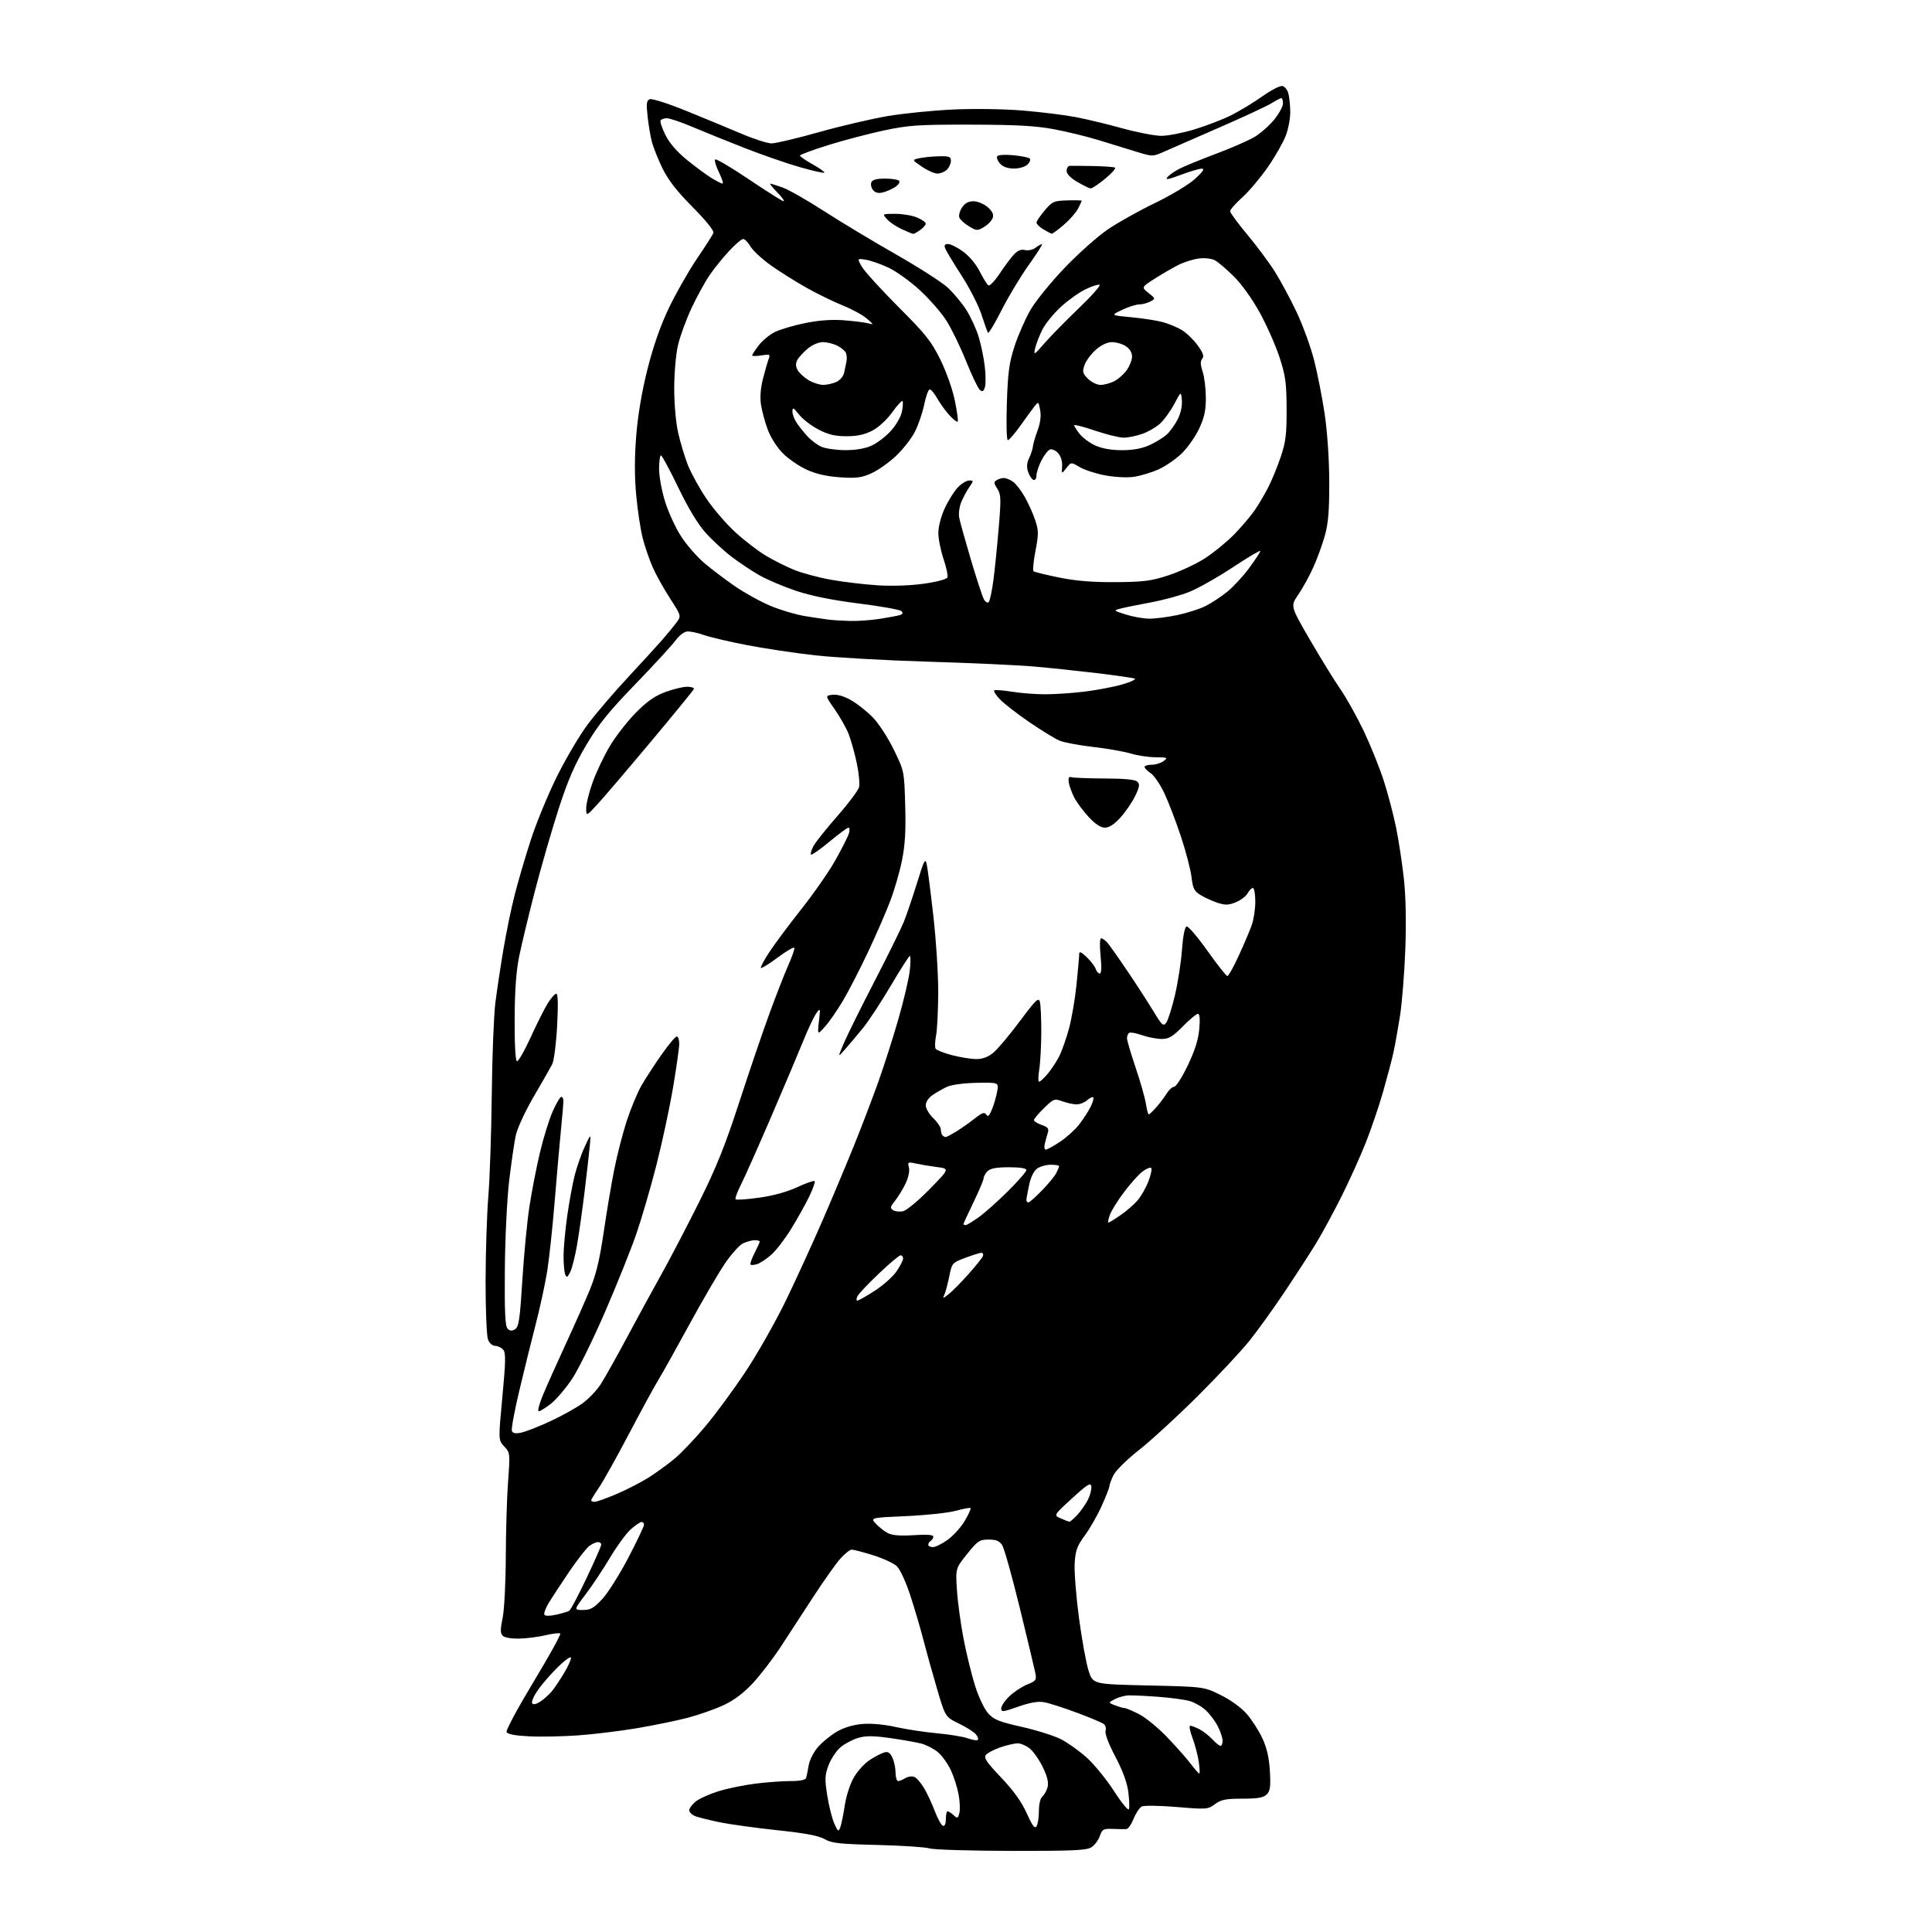 <?xml version="1.0" encoding="UTF-8" standalone="no"?>
<svg 
  version="1.1" 
  xmlns="http://www.w3.org/2000/svg" 
  xmlns:xlink="http://www.w3.org/1999/xlink" 
  xmlns:svg="http://www.w3.org/2000/svg"
  xmlns:rdf="http://www.w3.org/1999/02/22-rdf-syntax-ns#"
  xmlns:cc="http://creativecommons.org/ns#"
  xmlns:dc="http://purl.org/dc/elements/1.1/"
  viewBox="0 0 768 768"
  width="768"
  height="768"
>
<style>svg {background-color: white; }</style>"
<path stroke="none" fill="black" fill-rule="evenodd" d="M402.00,735.76C385.77,735.73 371.15,735.28 369.50,734.77C367.85,734.25 358.53,733.64 348.79,733.40C333.72,733.04 330.59,732.70 327.79,731.08C325.44,729.72 320.07,728.71 309.00,727.54C300.48,726.64 290.20,725.22 286.16,724.39C282.12,723.56 277.73,722.47 276.41,721.97C275.08,721.46 274.00,720.40 274.00,719.60C274.00,718.80 275.19,717.21 276.64,716.07C278.09,714.93 282.14,713.11 285.65,712.03C289.15,710.95 295.71,709.60 300.23,709.03C304.75,708.46 311.06,708.00 314.26,708.00C318.03,708.00 320.20,707.56 320.45,706.75C320.67,706.06 321.13,703.80 321.47,701.73C321.82,699.63 323.47,696.40 325.19,694.44C326.88,692.51 330.24,689.77 332.64,688.37C335.40,686.75 339.11,685.63 342.75,685.31C346.29,685.01 351.38,685.47 356.00,686.50C360.12,687.43 367.55,688.55 372.50,689.01C377.45,689.46 382.99,690.37 384.80,691.03C386.62,691.69 388.37,691.97 388.69,691.64C389.02,691.31 388.67,690.31 387.92,689.40C387.16,688.49 384.12,686.57 381.15,685.12C375.76,682.50 375.76,682.50 372.39,671.00C370.53,664.67 368.09,655.90 366.96,651.50C365.84,647.10 363.52,639.26 361.81,634.07C360.04,628.66 357.75,623.75 356.46,622.55C355.22,621.40 350.99,619.45 347.07,618.23C343.14,617.00 339.32,616.00 338.57,616.00C337.82,616.00 335.73,617.68 333.92,619.74C332.12,621.79 327.27,628.66 323.16,634.99C319.04,641.32 313.23,650.23 310.25,654.79C307.26,659.35 302.35,665.75 299.34,669.00C295.63,673.00 291.85,675.86 287.68,677.81C284.28,679.40 277.90,681.65 273.50,682.81C269.10,683.97 259.96,685.85 253.19,686.99C246.42,688.13 235.84,689.42 229.69,689.85C223.54,690.28 214.75,690.45 210.18,690.21C204.61,689.92 201.69,689.35 201.36,688.49C201.08,687.77 205.91,678.82 212.08,668.58C218.26,658.35 223.04,649.71 222.71,649.38C222.38,649.04 219.79,649.33 216.96,650.01C214.12,650.69 209.40,651.30 206.46,651.37C203.35,651.45 200.58,650.98 199.85,650.25C198.86,649.26 198.85,647.80 199.80,643.19C200.46,639.98 201.03,629.14 201.06,618.94C201.09,608.80 201.50,595.33 201.96,589.00C202.80,577.72 202.77,577.45 200.44,574.98C198.08,572.47 198.08,572.47 199.70,555.29C201.03,541.24 201.10,537.82 200.04,536.55C199.33,535.70 197.90,535.00 196.85,535.00C195.73,535.00 194.55,533.95 193.98,532.43C193.44,531.02 193.01,520.56 193.03,509.18C193.05,497.81 193.54,482.65 194.12,475.50C194.71,468.35 195.32,450.12 195.49,435.00C195.65,419.88 196.30,403.45 196.93,398.50C197.56,393.55 198.99,384.10 200.10,377.50C201.20,370.90 203.20,361.23 204.52,356.00C205.84,350.77 208.74,340.88 210.96,334.00C213.18,327.12 217.91,315.65 221.47,308.50C225.03,301.35 230.55,292.04 233.74,287.81C236.92,283.58 244.05,275.25 249.58,269.31C255.11,263.36 261.20,256.70 263.12,254.50C265.04,252.30 267.57,249.24 268.75,247.69C270.88,244.88 270.88,244.88 266.37,237.91C263.89,234.07 260.79,228.51 259.48,225.55C258.17,222.59 256.39,217.42 255.52,214.06C254.65,210.71 253.47,203.02 252.91,196.98C252.21,189.47 252.21,181.94 252.91,173.22C253.57,164.96 255.15,155.61 257.39,146.72C259.70,137.57 262.53,129.46 265.91,122.39C268.70,116.56 273.70,107.78 277.02,102.88C280.35,97.99 283.31,93.36 283.60,92.60C283.92,91.76 280.64,87.68 275.32,82.31C269.08,76.02 265.58,71.51 263.35,66.93C261.62,63.36 259.73,58.66 259.15,56.47C258.58,54.29 257.80,49.70 257.43,46.27C256.86,41.10 257.02,39.93 258.32,39.43C259.18,39.10 265.65,41.17 272.69,44.03C279.74,46.89 289.60,50.98 294.62,53.11C299.64,55.25 305.08,57.00 306.71,57.00C308.35,57.00 316.84,54.99 325.59,52.52C334.34,50.06 346.68,47.18 353.00,46.12C359.32,45.06 371.02,43.89 379.00,43.53C387.21,43.15 399.16,43.33 406.54,43.94C413.71,44.53 423.16,45.70 427.54,46.53C431.92,47.37 440.33,49.39 446.23,51.03C452.14,52.66 459.09,54.00 461.68,54.00C464.28,54.00 470.24,52.83 474.93,51.40C479.63,49.97 486.17,47.44 489.48,45.78C492.79,44.12 498.32,40.76 501.78,38.31C505.23,35.87 508.81,34.01 509.73,34.19C510.66,34.36 511.72,35.63 512.11,37.01C512.49,38.38 512.85,41.63 512.90,44.24C512.96,46.85 512.16,51.18 511.14,53.87C510.12,56.56 506.90,62.22 503.98,66.44C501.06,70.65 496.50,76.06 493.84,78.45C491.18,80.85 489.00,83.33 489.00,83.96C489.00,84.60 492.09,88.80 495.86,93.31C499.63,97.81 504.57,104.46 506.84,108.08C509.11,111.71 512.98,118.91 515.43,124.08C517.88,129.26 520.98,137.78 522.33,143.00C523.68,148.22 525.58,157.90 526.57,164.50C527.64,171.73 528.37,182.47 528.40,191.50C528.43,202.99 528.02,208.01 526.64,212.94C525.66,216.49 523.57,222.19 522.01,225.63C520.46,229.06 517.78,233.91 516.06,236.41C512.95,240.94 512.95,240.94 520.66,254.22C524.90,261.52 530.38,270.43 532.85,274.00C535.31,277.57 539.50,285.09 542.16,290.70C544.82,296.31 548.36,305.08 550.02,310.20C551.68,315.31 553.91,323.77 554.97,329.00C556.03,334.23 557.43,343.45 558.08,349.50C558.83,356.43 559.03,366.79 558.63,377.50C558.28,386.85 557.32,398.77 556.50,404.00C555.67,409.23 554.50,415.75 553.89,418.50C553.29,421.25 551.45,428.20 549.81,433.95C548.17,439.70 545.03,448.92 542.83,454.45C540.63,459.98 536.24,469.68 533.07,476.00C529.89,482.32 525.39,490.61 523.06,494.40C520.74,498.20 515.20,506.75 510.75,513.40C506.31,520.06 499.96,528.88 496.66,533.00C493.35,537.12 484.09,547.03 476.07,555.01C468.06,562.99 457.59,572.60 452.81,576.37C447.83,580.30 443.45,584.63 442.56,586.52C441.70,588.32 441.00,590.25 441.00,590.81C441.00,591.36 439.64,594.85 437.97,598.56C436.31,602.27 433.29,607.56 431.26,610.33C428.16,614.55 427.51,616.32 427.20,621.43C426.99,624.77 427.77,634.60 428.93,643.28C430.09,651.96 431.82,661.41 432.77,664.28C434.50,669.50 434.50,669.50 456.52,670.00C478.55,670.50 478.55,670.50 485.23,673.79C489.19,675.74 493.41,678.80 495.58,681.29C497.60,683.61 500.40,687.97 501.80,690.98C503.60,694.83 504.49,698.72 504.80,704.04C505.15,710.22 504.92,711.93 503.55,713.31C502.24,714.61 500.03,715.00 493.89,715.00C487.28,715.00 485.42,715.37 482.98,717.17C480.14,719.27 479.63,719.31 467.77,718.31C461.02,717.74 454.77,717.65 453.87,718.11C452.97,718.57 451.52,720.75 450.63,722.97C449.74,725.19 448.45,727.04 447.76,727.09C447.07,727.14 444.64,727.11 442.37,727.02C438.63,726.88 438.15,727.14 437.20,729.86C436.63,731.50 435.11,733.52 433.83,734.33C431.91,735.55 426.36,735.80 402.00,735.76zM333.99,726.50C334.42,725.40 335.24,721.46 335.80,717.74C336.40,713.81 337.93,709.09 339.47,706.46C340.92,703.98 343.77,700.88 345.81,699.57C347.84,698.27 350.40,696.93 351.50,696.62C352.99,696.18 353.82,696.72 354.75,698.72C355.44,700.19 356.00,702.88 356.00,704.70C356.00,706.51 356.46,708.00 357.01,708.00C357.57,708.00 358.86,707.48 359.88,706.84C360.90,706.21 362.48,705.97 363.39,706.32C364.30,706.67 366.04,708.63 367.27,710.69C368.50,712.75 370.44,716.89 371.58,719.91C372.72,722.92 374.18,725.56 374.83,725.78C375.56,726.02 376.00,725.00 376.00,723.08C376.00,721.39 376.30,720.00 376.67,720.00C377.04,720.00 378.11,720.70 379.05,721.55C380.61,722.96 380.81,722.88 381.37,720.65C381.71,719.30 381.56,715.94 381.03,713.18C380.51,710.41 379.11,706.09 377.93,703.57C376.74,701.05 374.45,697.88 372.84,696.52C371.23,695.16 368.24,693.62 366.20,693.09C364.17,692.56 358.57,691.58 353.76,690.90C346.98,689.95 344.12,689.95 341.05,690.87C338.87,691.52 335.75,693.18 334.12,694.56C332.48,695.93 330.36,699.11 329.41,701.61C327.89,705.58 327.81,707.11 328.82,713.58C329.45,717.66 330.70,722.69 331.59,724.75C333.02,728.07 333.29,728.27 333.99,726.50zM412.04,725.97C412.55,725.16 412.98,722.42 412.98,719.87C412.99,717.14 413.57,714.77 414.40,714.08C415.17,713.44 416.10,711.75 416.45,710.33C416.90,708.54 416.29,706.08 414.49,702.39C413.05,699.45 410.72,696.14 409.30,695.02C407.89,693.91 405.75,693.00 404.54,693.00C403.34,693.00 400.28,693.71 397.74,694.57C395.20,695.44 392.59,696.79 391.94,697.58C390.97,698.74 392.09,700.42 397.96,706.59C402.92,711.81 406.09,716.25 408.14,720.81C410.40,725.84 411.34,727.08 412.04,725.97zM448.77,719.18C449.02,718.45 448.90,715.36 448.52,712.31C448.06,708.66 446.30,703.86 443.37,698.30C440.72,693.28 439.14,689.13 439.48,688.07C439.79,687.09 439.47,685.85 438.77,685.31C438.07,684.78 433.23,682.75 428.00,680.80C422.77,678.85 416.93,676.98 415.00,676.65C412.59,676.23 409.39,676.79 404.75,678.43C398.65,680.58 398.00,680.64 398.00,679.10C398.00,678.16 399.46,675.99 401.25,674.29C403.04,672.58 406.22,670.47 408.33,669.61C411.94,668.13 412.13,667.84 411.50,664.77C411.13,662.97 408.36,651.38 405.34,639.00C402.31,626.62 399.19,615.49 398.40,614.25C397.30,612.54 396.01,612.00 392.99,612.00C389.37,612.00 388.64,612.49 384.43,617.75C379.84,623.50 379.84,623.50 380.40,632.08C380.70,636.80 381.89,645.53 383.04,651.49C384.19,657.45 386.26,665.87 387.63,670.21C389.02,674.61 391.31,679.42 392.81,681.08C395.07,683.59 397.20,684.45 406.12,686.45C411.97,687.76 418.96,689.96 421.67,691.33C424.38,692.70 429.01,696.00 431.98,698.66C434.94,701.32 439.83,707.32 442.85,712.00C445.86,716.67 448.53,719.91 448.77,719.18zM476.73,705.00C477.00,705.00 476.91,702.86 476.51,700.25C476.12,697.64 474.99,693.36 474.00,690.75C473.00,688.14 472.62,686.00 473.15,686.00C473.67,686.00 475.31,686.63 476.80,687.40C478.28,688.18 480.59,689.98 481.92,691.40C483.26,692.83 484.72,694.00 485.17,694.00C485.63,694.00 486.00,693.08 486.00,691.96C486.00,690.84 485.14,688.25 484.09,686.21C483.04,684.17 480.90,681.32 479.34,679.87C477.78,678.42 474.93,676.78 473.00,676.21C471.07,675.64 465.45,674.88 460.50,674.51C455.55,674.14 450.21,673.88 448.64,673.94C447.07,674.00 444.60,674.68 443.14,675.44C440.50,676.84 440.50,676.84 443.32,677.92C444.86,678.51 446.57,679.00 447.10,679.00C447.63,679.00 450.19,680.08 452.78,681.40C455.38,682.72 460.45,686.88 464.05,690.65C467.65,694.42 471.87,699.19 473.42,701.25C474.97,703.31 476.46,705.00 476.73,705.00zM214.84,676.37C216.30,675.41 218.40,673.51 219.50,672.14C220.60,670.76 222.73,667.58 224.23,665.07C225.74,662.56 226.97,659.84 226.98,659.04C226.99,658.22 224.74,659.78 221.91,662.54C219.11,665.27 215.49,669.42 213.86,671.76C212.23,674.10 211.18,676.49 211.54,677.06C211.96,677.74 213.11,677.50 214.84,676.37zM221.16,641.85C223.45,641.34 225.77,640.64 226.30,640.31C226.84,639.98 229.92,634.15 233.14,627.37C236.36,620.58 239.00,614.57 239.00,614.01C239.00,613.46 238.43,613.00 237.72,613.00C237.02,613.00 235.51,613.66 234.36,614.46C233.21,615.27 229.59,619.88 226.31,624.71C223.04,629.55 219.34,635.18 218.11,637.23C216.87,639.28 216.11,641.37 216.42,641.88C216.76,642.43 218.65,642.42 221.16,641.85zM231.72,640.00C234.73,640.00 236.06,639.25 239.43,635.62C241.67,633.21 246.31,625.85 249.75,619.26C253.19,612.67 256.00,606.76 256.00,606.14C256.00,605.51 255.57,605.00 255.03,605.00C254.50,605.00 252.59,606.30 250.78,607.89C248.98,609.48 245.29,614.51 242.58,619.06C239.87,623.62 235.50,630.19 232.87,633.67C228.08,640.00 228.08,640.00 231.72,640.00zM370.85,615.00C371.87,615.00 374.54,613.67 376.78,612.04C379.03,610.42 382.08,607.02 383.55,604.50C385.03,601.97 386.05,599.72 385.82,599.49C385.60,599.26 382.95,599.74 379.95,600.56C376.95,601.38 368.07,602.34 360.22,602.68C345.94,603.31 345.94,603.31 348.22,605.75C349.47,607.09 351.62,608.77 353.00,609.47C354.70,610.35 357.99,610.59 363.25,610.25C368.42,609.91 371.00,610.09 371.00,610.81C371.00,611.40 370.55,612.16 370.00,612.50C369.45,612.84 369.00,613.54 369.00,614.06C369.00,614.58 369.83,615.00 370.85,615.00zM425.06,604.92C425.37,604.96 426.78,603.76 428.20,602.25C429.61,600.74 431.53,598.01 432.45,596.18C433.37,594.36 433.98,591.97 433.81,590.88C433.55,589.23 432.30,590.00 426.16,595.62C418.82,602.33 418.82,602.33 421.66,603.58C423.22,604.27 424.75,604.87 425.06,604.92zM236.40,597.00C237.16,597.00 241.10,595.59 245.15,593.87C249.19,592.15 254.97,589.16 258.00,587.24C261.02,585.31 265.64,581.95 268.24,579.78C270.85,577.60 276.35,571.81 280.46,566.91C284.57,562.01 291.80,552.16 296.53,545.02C301.25,537.88 308.44,525.16 312.50,516.77C316.56,508.37 323.10,494.07 327.04,485.00C330.97,475.93 336.63,462.43 339.63,455.00C342.62,447.57 346.91,436.32 349.17,430.00C351.42,423.68 355.02,412.43 357.15,405.00C359.29,397.57 361.32,388.91 361.66,385.75C362.01,382.59 362.01,380.00 361.68,380.00C361.35,380.00 357.94,385.33 354.10,391.84C350.26,398.35 345.31,405.88 343.11,408.59C340.91,411.29 337.72,415.07 336.03,417.00C332.95,420.50 332.95,420.50 335.52,414.50C336.94,411.20 342.39,400.21 347.63,390.08C352.88,379.94 358.09,369.37 359.23,366.58C360.36,363.78 362.74,356.79 364.52,351.03C367.32,341.95 367.83,340.96 368.38,343.53C368.74,345.16 369.92,354.37 371.01,364.00C372.11,373.62 372.98,387.35 372.96,394.50C372.93,401.65 372.55,409.38 372.10,411.68C371.66,413.98 371.58,416.32 371.93,416.89C372.28,417.45 375.23,418.61 378.49,419.46C381.75,420.31 386.09,421.00 388.13,421.00C390.68,421.00 392.82,420.18 394.96,418.38C396.68,416.94 401.39,411.32 405.43,405.90C411.80,397.36 412.86,396.34 413.38,398.27C413.70,399.50 413.95,405.00 413.93,410.50C413.90,416.00 413.53,422.64 413.10,425.25C412.67,427.86 412.66,430.00 413.07,430.00C413.48,430.00 415.01,428.59 416.46,426.87C417.91,425.14 419.97,422.03 421.03,419.94C422.10,417.85 423.86,412.85 424.95,408.82C426.04,404.80 427.39,396.84 427.96,391.14C428.53,385.45 429.00,380.08 429.00,379.21C429.00,378.05 429.80,378.40 431.99,380.49C433.63,382.06 435.24,384.17 435.56,385.18C435.87,386.18 436.60,387.00 437.17,387.00C437.85,387.00 437.96,384.61 437.50,380.00C437.08,375.77 437.17,373.00 437.74,373.00C438.26,373.00 439.38,373.79 440.22,374.75C441.05,375.71 444.63,380.77 448.16,386.00C451.69,391.23 456.32,398.38 458.45,401.89C461.93,407.64 462.45,408.11 463.60,406.53C464.31,405.56 465.86,400.66 467.05,395.64C468.23,390.61 469.50,382.49 469.85,377.58C470.24,372.20 470.96,368.51 471.67,368.28C472.31,368.06 476.04,372.41 479.96,377.94C483.88,383.48 487.46,388.00 487.91,388.00C488.35,388.00 490.42,384.29 492.49,379.75C494.57,375.21 496.88,369.76 497.63,367.62C498.38,365.49 499.00,361.33 499.00,358.37C499.00,355.42 498.57,353.00 498.04,353.00C497.50,353.00 496.57,353.94 495.95,355.08C495.34,356.23 493.26,357.83 491.33,358.63C488.50,359.82 487.12,359.87 484.16,358.93C482.15,358.28 479.10,356.91 477.39,355.88C474.71,354.27 474.19,353.26 473.65,348.68C473.31,345.75 471.41,338.48 469.44,332.52C467.47,326.57 464.50,318.82 462.84,315.31C461.18,311.80 458.74,308.22 457.41,307.35C456.08,306.48 455.00,305.37 455.00,304.88C455.00,304.40 456.26,304.00 457.81,304.00C459.35,304.00 461.49,303.34 462.56,302.53C464.35,301.18 464.10,301.06 459.41,301.03C456.61,301.01 452.12,300.34 449.44,299.53C446.75,298.72 440.04,297.55 434.53,296.92C429.01,296.29 423.03,295.17 421.24,294.43C419.44,293.69 414.04,290.39 409.23,287.10C404.41,283.81 399.17,279.74 397.56,278.07C395.96,276.39 394.89,274.77 395.20,274.47C395.50,274.16 398.62,274.38 402.13,274.95C405.63,275.52 411.65,275.99 415.50,275.99C419.35,275.99 426.43,275.51 431.23,274.92C436.04,274.33 442.79,273.04 446.23,272.04C449.68,271.04 451.82,270.00 451.00,269.72C450.18,269.44 443.43,268.47 436.00,267.58C428.57,266.69 417.32,265.50 411.00,264.95C404.68,264.40 385.77,263.53 369.00,263.03C352.23,262.53 331.98,261.39 324.00,260.50C316.02,259.61 303.79,257.77 296.80,256.42C289.82,255.06 282.22,253.28 279.93,252.47C277.63,251.66 274.73,251.00 273.49,251.00C272.06,251.00 270.21,252.36 268.41,254.75C266.86,256.81 259.65,264.64 252.39,272.14C241.96,282.92 237.90,287.96 233.06,296.14C228.45,303.92 225.72,310.23 222.07,321.50C219.40,329.75 215.18,344.38 212.68,354.00C210.19,363.62 207.37,375.32 206.41,380.00C205.19,385.92 204.64,393.50 204.58,405.00C204.53,414.89 204.89,421.64 205.48,421.85C206.01,422.04 208.49,417.74 210.98,412.29C213.46,406.84 216.55,400.72 217.83,398.69C219.11,396.66 220.61,395.00 221.16,395.00C221.80,395.00 221.91,399.50 221.47,407.75C221.10,414.76 220.22,421.62 219.53,423.00C218.83,424.38 215.53,430.18 212.18,435.89C208.77,441.73 205.63,448.52 205.02,451.37C204.42,454.16 203.24,462.31 202.39,469.47C201.54,476.73 200.78,492.33 200.68,504.69C200.54,521.56 200.81,527.20 201.78,528.17C202.72,529.12 203.50,529.17 204.78,528.37C206.23,527.45 206.68,524.42 207.64,508.89C208.27,498.78 209.54,485.55 210.47,479.50C211.40,473.45 213.29,463.77 214.67,458.00C216.04,452.23 218.32,444.91 219.72,441.75C221.13,438.59 222.66,436.00 223.14,436.00C223.61,436.00 223.99,436.79 223.97,437.75C223.96,438.71 223.52,443.77 223.00,449.00C222.48,454.23 221.35,467.05 220.50,477.50C219.65,487.95 218.29,500.55 217.49,505.50C216.69,510.45 214.64,519.90 212.93,526.50C211.22,533.10 208.28,545.01 206.39,552.98C204.50,560.94 203.19,568.06 203.48,568.81C203.85,569.77 204.94,569.96 207.25,569.48C209.04,569.10 214.21,567.07 218.74,564.97C223.27,562.86 229.01,559.68 231.50,557.89C233.98,556.11 237.32,552.59 238.91,550.07C240.51,547.56 245.19,539.20 249.31,531.50C253.43,523.80 259.57,512.55 262.95,506.50C266.32,500.45 273.02,487.62 277.83,477.99C284.71,464.21 288.15,455.67 293.91,437.99C297.94,425.62 303.38,409.65 306.01,402.50C308.63,395.35 311.96,386.83 313.41,383.57C314.86,380.31 315.92,377.26 315.76,376.78C315.60,376.31 312.65,378.02 309.20,380.59C305.75,383.16 302.71,385.05 302.46,384.79C302.20,384.53 303.73,381.66 305.87,378.41C308.00,375.16 313.74,367.46 318.62,361.30C323.50,355.14 329.60,346.37 332.16,341.80C334.72,337.24 337.11,332.49 337.47,331.25C337.84,330.01 337.75,329.00 337.28,329.00C336.82,329.00 333.39,331.53 329.67,334.62C325.95,337.71 322.66,340.00 322.38,339.71C322.09,339.42 322.53,337.91 323.36,336.34C324.19,334.78 328.47,329.40 332.88,324.39C337.28,319.38 341.16,314.21 341.49,312.89C341.82,311.58 341.41,307.29 340.58,303.37C339.75,299.44 338.31,294.27 337.38,291.87C336.44,289.46 333.95,285.02 331.83,282.00C327.98,276.50 327.98,276.50 331.04,276.18C332.99,275.98 335.71,276.81 338.56,278.48C341.01,279.92 344.85,282.98 347.08,285.30C349.32,287.61 353.02,293.32 355.30,298.00C359.44,306.50 359.45,306.50 359.83,320.15C360.12,330.29 359.79,335.94 358.53,342.13C357.60,346.72 355.46,354.08 353.76,358.48C352.07,362.89 348.13,371.93 345.00,378.56C341.87,385.19 337.47,393.74 335.23,397.56C332.98,401.38 329.74,406.07 328.03,408.00C324.92,411.50 324.92,411.50 325.54,406.00C326.15,400.65 326.12,400.56 324.48,402.82C323.55,404.10 321.21,409.05 319.29,413.82C317.36,418.60 311.58,432.26 306.44,444.19C301.30,456.12 295.92,468.20 294.48,471.04C293.04,473.88 292.11,476.45 292.42,476.75C292.72,477.06 296.92,476.77 301.74,476.10C307.25,475.35 312.87,473.80 316.90,471.93C320.42,470.30 323.54,469.21 323.84,469.51C324.14,469.81 323.14,472.63 321.61,475.78C320.08,478.93 316.84,484.72 314.40,488.66C311.97,492.60 308.43,497.17 306.55,498.82C304.67,500.47 302.17,502.13 300.99,502.50C299.81,502.88 298.63,502.96 298.35,502.69C298.08,502.42 298.79,500.37 299.93,498.14C301.07,495.91 302.00,493.84 302.00,493.54C302.00,493.24 301.12,493.00 300.05,493.00C298.97,493.00 296.90,493.55 295.43,494.21C293.97,494.88 290.64,498.59 288.04,502.46C285.43,506.33 279.13,517.15 274.03,526.50C268.94,535.85 263.40,545.75 261.73,548.50C260.05,551.25 254.71,561.07 249.85,570.31C244.99,579.56 239.66,589.09 238.00,591.49C236.35,593.90 235.00,596.12 235.00,596.43C235.00,596.74 235.63,597.00 236.40,597.00zM214.16,561.00C213.59,561.00 214.39,557.96 215.95,554.25C217.51,550.54 221.59,541.42 225.02,534.00C228.45,526.58 232.74,516.90 234.55,512.50C236.94,506.68 238.41,500.56 239.95,490.00C241.12,482.02 243.00,470.77 244.15,465.00C245.29,459.23 247.54,450.48 249.14,445.57C250.75,440.66 253.36,434.36 254.96,431.57C256.56,428.78 260.16,423.24 262.96,419.25C265.76,415.26 268.49,412.00 269.03,412.00C269.56,412.00 270.00,413.31 270.00,414.92C270.00,416.53 268.89,424.42 267.52,432.45C266.16,440.49 263.18,454.37 260.90,463.28C258.62,472.20 255.04,484.45 252.95,490.50C250.87,496.55 245.29,510.46 240.56,521.40C235.82,532.35 229.92,544.37 227.43,548.10C224.94,551.84 221.18,556.27 219.06,557.95C216.94,559.63 214.74,561.00 214.16,561.00zM340.81,517.00C341.29,517.00 344.42,515.24 347.75,513.08C351.09,510.92 354.98,507.45 356.41,505.35C357.83,503.25 359.00,500.97 359.00,500.27C359.00,499.57 358.55,499.00 358.00,499.00C357.45,499.00 353.60,502.24 349.44,506.19C345.27,510.15 341.43,514.20 340.90,515.19C340.37,516.19 340.33,517.00 340.81,517.00zM377.07,514.49C378.41,513.46 381.94,509.89 384.92,506.56C387.90,503.22 390.52,499.93 390.75,499.25C390.98,498.56 390.70,498.00 390.12,498.00C389.55,498.00 386.68,498.90 383.75,499.99C378.53,501.95 378.42,502.07 377.38,507.24C376.80,510.13 375.95,513.37 375.49,514.43C374.66,516.32 374.70,516.32 377.07,514.49zM226.63,505.73C225.50,507.90 225.22,508.01 224.66,506.54C224.30,505.61 224.01,502.29 224.02,499.17C224.03,496.05 224.69,488.88 225.50,483.23C226.30,477.58 227.66,470.24 228.52,466.93C229.38,463.62 231.16,458.57 232.49,455.71C234.91,450.50 234.91,450.50 234.45,455.50C234.19,458.25 233.27,466.35 232.41,473.50C231.54,480.65 230.19,490.26 229.39,494.86C228.60,499.45 227.36,504.35 226.63,505.73zM383.85,487.00C384.32,487.00 386.68,485.58 389.10,483.83C391.52,482.09 396.76,477.42 400.75,473.45C404.74,469.48 408.00,465.73 408.00,465.11C408.00,464.40 405.49,464.00 401.07,464.00C396.11,464.00 393.70,464.45 392.57,465.57C391.71,466.44 391.00,467.70 391.00,468.37C391.00,469.05 389.20,473.33 387.00,477.88C384.80,482.43 383.00,486.34 383.00,486.57C383.00,486.81 383.38,487.00 383.85,487.00zM440.62,486.00C440.91,486.00 443.08,484.66 445.45,483.03C447.83,481.40 450.90,478.72 452.29,477.07C453.67,475.43 455.59,472.03 456.55,469.52C457.50,467.01 457.99,464.66 457.63,464.29C457.26,463.93 455.74,464.54 454.23,465.65C452.73,466.75 449.40,470.45 446.84,473.86C444.27,477.27 441.71,481.40 441.14,483.03C440.57,484.66 440.34,486.00 440.62,486.00zM359.00,481.47C360.38,481.17 365.10,477.24 369.50,472.75C377.50,464.58 377.50,464.58 372.50,463.93C369.75,463.57 365.97,462.94 364.10,462.53C360.91,461.82 360.74,461.91 361.31,464.09C361.67,465.45 361.13,468.06 359.99,470.45C358.93,472.68 357.05,475.76 355.80,477.30C353.87,479.69 353.75,480.24 355.02,481.06C355.83,481.59 357.62,481.77 359.00,481.47zM408.79,478.00C409.22,478.00 411.64,475.86 414.17,473.25C416.70,470.64 419.27,467.52 419.88,466.32C420.50,465.11 421.00,463.88 421.00,463.57C421.00,463.25 419.53,463.00 417.72,463.00C415.92,463.00 413.48,463.67 412.31,464.50C410.97,465.43 409.76,467.90 409.08,471.05C408.49,473.83 408.00,476.53 408.00,477.05C408.00,477.57 408.35,478.00 408.79,478.00zM415.71,457.00C416.23,457.00 418.75,455.61 421.31,453.92C423.87,452.22 427.26,449.19 428.84,447.17C430.43,445.15 432.50,442.00 433.44,440.16C434.38,438.32 434.89,436.56 434.58,436.25C434.27,435.93 433.19,436.43 432.18,437.34C431.17,438.25 429.28,439.00 427.99,439.00C426.70,439.00 424.15,438.46 422.32,437.80C419.14,436.65 418.83,436.76 415.00,440.50C412.80,442.65 411.00,444.79 411.00,445.25C411.00,445.72 412.39,446.59 414.08,447.18C416.60,448.06 417.05,448.64 416.50,450.38C416.14,451.54 415.60,453.51 415.30,454.75C415.01,455.99 415.19,457.00 415.71,457.00zM375.92,452.00C376.24,451.99 378.07,451.04 380.00,449.87C381.93,448.70 385.23,446.38 387.34,444.72C390.42,442.28 391.36,441.96 392.05,443.08C392.69,444.12 393.27,443.59 394.33,440.98C395.11,439.07 396.04,435.88 396.39,433.89C397.04,430.28 397.04,430.28 388.27,430.44C383.20,430.54 378.24,431.20 376.50,432.00C374.85,432.77 372.26,434.24 370.75,435.27C369.12,436.38 368.00,438.05 368.00,439.38C368.00,440.62 369.35,442.92 371.00,444.50C372.65,446.08 374.00,448.11 374.00,449.02C374.00,449.93 374.30,450.97 374.67,451.33C375.03,451.70 375.60,452.00 375.92,452.00zM456.64,443.00C456.89,443.00 458.21,441.76 459.56,440.25C460.92,438.74 462.79,436.26 463.73,434.75C464.67,433.24 466.03,432.00 466.76,432.00C467.49,432.00 469.91,428.21 472.13,423.58C474.94,417.73 476.34,413.30 476.73,409.08C477.09,405.04 476.91,403.00 476.19,403.00C475.60,403.00 472.90,405.25 470.19,408.00C466.14,412.11 464.65,413.00 461.76,413.00C459.83,413.00 456.35,412.33 454.02,411.51C451.69,410.69 449.38,410.26 448.89,410.57C448.40,410.87 448.00,411.83 448.00,412.71C448.00,413.58 449.54,418.84 451.43,424.40C453.31,429.95 455.15,436.41 455.51,438.75C455.88,441.09 456.38,443.00 456.64,443.00zM439.23,329.00C437.53,329.00 435.39,327.60 432.75,324.75C430.58,322.41 428.00,318.92 427.01,316.99C426.02,315.07 425.05,312.37 424.85,310.99C424.59,309.15 424.89,308.62 426.00,308.96C426.82,309.21 432.76,309.43 439.20,309.46C447.17,309.49 451.30,309.90 452.15,310.75C453.15,311.75 452.97,312.89 451.23,316.46C450.04,318.92 447.42,322.74 445.41,324.96C442.98,327.66 440.93,329.00 439.23,329.00zM237.27,319.96C233.05,324.50 233.05,324.50 233.02,321.31C233.01,319.55 234.17,314.87 235.61,310.90C237.04,306.93 240.08,300.53 242.36,296.69C244.63,292.84 249.24,286.90 252.59,283.48C257.07,278.91 260.19,276.70 264.38,275.13C267.51,273.96 271.45,273.00 273.12,273.00C274.80,273.00 276.02,273.40 275.83,273.89C275.65,274.39 267.85,283.93 258.50,295.10C249.15,306.27 239.60,317.46 237.27,319.96zM338.00,246.84C341.02,246.92 346.43,246.53 350.00,245.96C353.57,245.40 357.14,244.72 357.92,244.44C358.87,244.10 359.01,243.61 358.32,242.92C357.76,242.36 350.15,241.00 341.40,239.90C330.86,238.57 322.47,236.88 316.52,234.89C311.58,233.24 305.06,230.48 302.02,228.76C298.98,227.05 293.97,223.72 290.88,221.36C287.79,219.01 283.12,214.70 280.50,211.79C277.42,208.36 273.59,202.03 269.62,193.78C266.25,186.78 263.16,181.04 262.75,181.03C262.34,181.01 262.00,183.45 262.00,186.45C262.00,189.48 263.10,195.36 264.48,199.70C265.84,203.99 268.74,210.20 270.93,213.50C273.11,216.80 277.17,221.44 279.95,223.80C282.72,226.17 288.20,230.31 292.11,233.01C296.02,235.70 302.43,239.24 306.37,240.88C310.30,242.52 316.44,244.33 320.01,244.91C323.58,245.49 327.85,246.13 329.50,246.33C331.15,246.54 334.98,246.76 338.00,246.84zM456.68,245.93C458.99,245.97 464.06,245.33 467.96,244.51C471.85,243.69 476.95,242.06 479.27,240.89C481.60,239.72 485.47,237.16 487.88,235.21C490.29,233.25 494.23,228.98 496.63,225.72C499.03,222.45 501.00,219.44 501.00,219.03C501.00,218.62 496.07,221.53 490.04,225.52C484.02,229.50 476.25,233.89 472.78,235.28C469.31,236.67 462.42,238.55 457.48,239.46C452.54,240.37 447.15,241.47 445.50,241.90C442.51,242.68 442.51,242.69 447.50,244.27C450.25,245.15 454.38,245.89 456.68,245.93zM393.02,239.36C393.48,238.89 394.33,234.90 394.91,230.50C395.48,226.10 396.44,216.72 397.02,209.65C397.98,198.22 397.91,196.51 396.44,194.27C395.08,192.19 395.02,191.60 396.14,190.89C396.89,190.42 398.19,190.02 399.03,190.02C399.87,190.01 401.52,190.67 402.69,191.49C403.86,192.32 406.01,195.11 407.46,197.71C408.91,200.31 410.77,204.47 411.58,206.97C412.88,210.94 412.88,212.42 411.62,219.00C410.82,223.12 410.47,226.76 410.84,227.07C411.20,227.39 415.77,228.51 421.00,229.57C427.72,230.94 434.30,231.47 443.50,231.41C454.70,231.33 457.62,230.95 464.58,228.67C469.02,227.21 475.51,224.17 479.01,221.92C482.50,219.66 487.72,215.39 490.62,212.42C493.51,209.46 497.20,205.11 498.81,202.77C500.42,200.42 502.89,196.21 504.30,193.41C505.71,190.62 507.91,185.22 509.18,181.41C511.11,175.67 511.49,172.47 511.45,162.50C511.40,152.17 511.01,149.32 508.62,142.00C507.09,137.32 503.56,129.36 500.79,124.30C497.82,118.89 493.57,112.95 490.48,109.89C487.59,107.03 484.20,104.14 482.94,103.47C481.62,102.76 478.90,102.46 476.57,102.76C474.33,103.04 470.70,104.18 468.50,105.28C466.30,106.38 462.07,108.83 459.09,110.73C453.69,114.18 453.69,114.18 456.54,116.45C459.37,118.70 459.37,118.73 457.26,119.86C456.09,120.49 454.09,121.01 452.82,121.02C451.54,121.03 448.48,122.01 446.00,123.20C441.50,125.35 441.50,125.35 449.60,126.10C454.06,126.51 459.69,127.37 462.10,128.01C464.52,128.66 468.01,130.11 469.85,131.23C471.69,132.36 474.50,135.08 476.09,137.29C478.28,140.30 478.73,141.62 477.91,142.61C477.12,143.56 477.16,144.95 478.06,147.67C478.74,149.73 479.32,154.36 479.34,157.96C479.38,162.96 478.78,165.83 476.80,170.15C475.37,173.25 472.31,177.69 470.00,180.00C467.69,182.31 463.48,185.25 460.65,186.53C457.82,187.81 453.36,189.16 450.75,189.54C448.01,189.94 443.17,189.69 439.30,188.96C435.62,188.27 431.06,186.79 429.18,185.68C425.76,183.66 425.76,183.66 423.88,186.08C422.00,188.50 422.00,188.50 422.21,185.31C422.33,183.39 421.70,181.32 420.61,180.13C419.62,179.03 418.16,178.39 417.36,178.69C416.57,179.00 415.03,180.97 413.96,183.08C412.88,185.19 412.00,187.88 412.00,189.04C412.00,190.24 411.48,190.99 410.81,190.77C410.16,190.55 409.21,189.12 408.70,187.59C408.05,185.65 408.16,184.00 409.07,182.15C409.79,180.69 410.47,178.60 410.59,177.50C410.71,176.40 411.56,173.49 412.48,171.03C413.56,168.11 413.91,165.34 413.48,163.04C412.82,159.54 412.80,159.53 411.16,161.63C410.25,162.80 407.70,166.28 405.50,169.37C403.30,172.46 401.11,174.99 400.63,174.99C400.15,175.00 399.97,168.37 400.24,160.25C400.65,147.92 401.16,144.19 403.34,137.50C404.77,133.10 407.65,126.60 409.72,123.05C411.80,119.50 417.90,112.02 423.27,106.41C428.64,100.81 436.29,93.99 440.27,91.27C444.25,88.54 452.68,83.81 459.00,80.77C465.37,77.70 472.51,73.41 475.00,71.15C478.14,68.31 478.98,67.07 477.77,67.04C476.82,67.02 473.05,68.13 469.40,69.50C464.39,71.39 463.07,71.61 464.06,70.43C464.78,69.56 466.97,68.04 468.93,67.04C470.89,66.04 477.40,63.38 483.38,61.13C489.37,58.88 496.20,55.90 498.57,54.51C500.94,53.12 504.48,50.03 506.44,47.64C508.40,45.25 510.00,42.33 510.00,41.15C510.00,39.97 509.72,39.00 509.37,39.00C509.02,39.00 507.22,39.94 505.37,41.08C503.52,42.22 494.25,46.53 484.76,50.66C475.26,54.79 465.41,59.10 462.85,60.24C458.20,62.31 458.20,62.31 451.35,60.20C447.58,59.03 440.83,56.96 436.35,55.59C431.87,54.22 423.99,52.31 418.85,51.35C411.70,50.01 403.97,49.59 386.00,49.55C365.08,49.51 361.29,49.76 351.50,51.83C345.45,53.12 335.44,55.74 329.25,57.68C323.06,59.61 318.00,61.48 318.00,61.84C318.00,62.20 320.28,63.78 323.07,65.35C325.86,66.91 327.94,68.40 327.69,68.65C327.44,68.90 323.02,67.89 317.87,66.42C312.71,64.94 302.88,61.53 296.00,58.84C289.12,56.14 279.81,52.38 275.31,50.47C270.80,48.56 266.21,47.00 265.11,47.00C264.02,47.00 262.88,47.39 262.59,47.86C262.29,48.33 263.17,50.96 264.53,53.69C266.16,56.96 269.14,60.38 273.25,63.71C276.69,66.48 281.07,69.71 283.00,70.87C284.93,72.04 286.83,72.99 287.24,73.00C287.64,73.00 286.99,70.98 285.80,68.52C284.60,66.06 283.92,63.74 284.29,63.38C284.66,63.01 290.73,66.60 297.78,71.35C304.84,76.11 311.01,80.00 311.50,80.00C311.99,80.00 310.87,78.42 309.00,76.50C307.13,74.57 305.86,73.00 306.18,73.00C306.49,73.00 308.69,73.69 311.07,74.52C313.44,75.36 320.81,79.56 327.44,83.84C334.07,88.13 346.93,95.87 356.00,101.03C365.07,106.20 374.39,112.17 376.69,114.29C379.00,116.42 382.31,120.37 384.05,123.08C385.79,125.79 388.01,130.59 388.99,133.75C389.97,136.91 391.08,142.28 391.47,145.68C391.86,149.08 391.88,152.81 391.51,153.98C390.99,155.61 390.52,155.85 389.51,155.01C388.78,154.40 386.28,149.18 383.97,143.41C381.65,137.64 378.09,130.35 376.05,127.21C374.02,124.07 369.29,118.69 365.55,115.26C361.80,111.83 356.27,107.85 353.26,106.43C350.25,105.00 346.19,103.58 344.24,103.26C340.70,102.69 340.70,102.69 342.60,106.02C343.65,107.85 350.17,115.02 357.09,121.96C368.03,132.91 370.24,135.69 373.85,143.03C376.19,147.81 378.70,154.91 379.59,159.33C380.46,163.63 380.97,167.36 380.71,167.62C380.46,167.88 379.03,166.80 377.55,165.22C376.06,163.65 373.87,160.63 372.67,158.53C371.48,156.42 370.07,154.74 369.55,154.81C369.02,154.87 368.05,157.57 367.39,160.81C366.73,164.05 365.07,168.91 363.69,171.62C362.32,174.32 358.89,178.70 356.07,181.34C353.24,183.98 348.84,187.07 346.28,188.20C342.42,189.91 340.30,190.17 333.87,189.73C328.62,189.37 324.34,188.39 320.66,186.70C317.66,185.33 313.41,182.41 311.22,180.22C308.94,177.94 306.36,173.92 305.21,170.83C304.10,167.85 302.88,163.36 302.50,160.85C302.06,157.89 302.35,154.20 303.33,150.39C304.17,147.15 305.18,143.64 305.59,142.59C306.26,140.87 305.98,140.74 302.67,141.28C300.65,141.61 299.00,141.61 299.00,141.28C299.00,140.96 300.15,139.18 301.56,137.34C302.96,135.49 305.82,133.11 307.89,132.05C309.97,130.99 315.41,129.37 319.99,128.44C325.53,127.32 330.68,126.94 335.40,127.31C339.31,127.61 343.62,128.15 345.00,128.50C347.43,129.13 347.42,129.08 344.50,126.58C342.85,125.17 338.57,122.85 335.00,121.42C331.43,119.99 324.93,116.82 320.57,114.37C316.21,111.92 309.82,107.90 306.37,105.44C302.92,102.98 299.30,99.62 298.33,97.98C297.36,96.34 296.05,95.00 295.42,95.00C294.79,95.00 292.28,97.14 289.85,99.75C287.41,102.36 283.93,106.67 282.11,109.33C280.29,111.98 277.05,117.87 274.92,122.42C272.79,126.97 270.37,133.57 269.54,137.09C268.69,140.70 268.02,148.22 268.01,154.30C268.01,160.63 268.66,168.00 269.59,172.09C270.46,175.93 272.20,181.69 273.45,184.88C274.71,188.08 278.01,194.06 280.79,198.19C283.57,202.31 288.76,208.34 292.32,211.59C295.88,214.84 301.30,219.01 304.37,220.85C307.43,222.70 312.57,225.27 315.78,226.57C318.98,227.86 325.63,229.63 330.55,230.50C335.47,231.37 343.78,232.35 349.01,232.68C354.69,233.03 362.09,232.77 367.34,232.02C372.45,231.30 376.35,230.25 376.63,229.52C376.90,228.83 376.19,225.52 375.06,222.17C373.93,218.81 373.00,214.14 373.01,211.78C373.02,209.31 374.10,205.17 375.57,202.00C376.98,198.97 379.31,195.26 380.75,193.75C382.19,192.24 384.22,191.00 385.26,191.00C387.09,191.00 387.09,191.06 385.24,193.75C384.20,195.26 382.77,197.96 382.06,199.74C381.35,201.52 381.00,204.22 381.29,205.74C381.57,207.26 383.65,214.71 385.89,222.30C388.14,229.88 390.47,237.02 391.08,238.15C391.69,239.29 392.56,239.83 393.02,239.36zM336.00,178.94C340.19,178.95 343.92,178.31 346.50,177.13C348.70,176.13 352.16,173.47 354.19,171.22C356.30,168.88 358.18,165.57 358.56,163.51C358.94,161.53 359.02,159.68 358.74,159.41C358.47,159.14 356.63,161.17 354.65,163.92C352.57,166.82 349.25,169.88 346.78,171.17C343.73,172.77 340.78,173.41 336.50,173.41C331.95,173.41 329.25,172.76 325.35,170.74C322.51,169.27 319.03,166.59 317.61,164.78C315.42,162.00 315.02,161.81 315.01,163.53C315.00,164.64 315.74,166.67 316.65,168.03C317.56,169.39 319.48,171.79 320.90,173.37C322.33,174.95 324.85,176.85 326.50,177.58C328.15,178.32 332.43,178.93 336.00,178.94zM446.00,178.96C450.41,178.96 453.95,178.30 457.00,176.92C459.48,175.79 462.56,173.89 463.85,172.69C465.14,171.48 467.08,168.78 468.15,166.68C469.34,164.37 469.99,161.41 469.81,159.18C469.50,155.50 469.50,155.50 466.84,160.50C465.38,163.25 462.90,166.72 461.33,168.21C459.76,169.70 456.51,171.61 454.11,172.46C451.71,173.31 448.34,173.99 446.62,173.98C444.91,173.97 439.79,172.70 435.25,171.17C430.71,169.63 427.00,168.68 427.00,169.05C427.00,169.43 427.98,170.97 429.17,172.49C430.37,174.01 433.18,176.08 435.42,177.10C438.05,178.30 441.81,178.96 446.00,178.96zM327.20,153.00C328.69,153.00 331.06,152.47 332.48,151.83C333.95,151.16 335.28,149.55 335.58,148.08C335.88,146.66 336.29,144.67 336.49,143.65C336.70,142.64 336.61,141.16 336.31,140.37C336.01,139.57 334.48,138.27 332.93,137.46C331.37,136.66 328.76,136.00 327.13,136.00C325.38,136.00 322.87,137.08 321.05,138.61C319.35,140.04 317.50,142.07 316.94,143.11C316.25,144.41 316.27,145.64 317.03,147.05C317.63,148.18 319.56,149.98 321.31,151.05C323.07,152.12 325.72,152.99 327.20,153.00zM437.50,153.00C438.93,153.00 441.39,152.33 442.97,151.52C444.55,150.70 446.78,148.72 447.92,147.11C449.06,145.51 450.00,143.07 450.00,141.71C450.00,140.18 449.06,138.61 447.54,137.62C446.18,136.73 443.72,136.00 442.07,136.00C440.16,136.00 437.82,137.10 435.62,139.03C433.73,140.69 431.70,143.42 431.12,145.10C430.19,147.77 430.35,148.45 432.48,150.57C433.82,151.91 436.08,153.00 437.50,153.00zM415.14,136.50C417.53,133.75 423.69,127.46 428.84,122.53C433.98,117.60 437.69,113.40 437.09,113.20C436.48,112.99 433.95,113.82 431.46,115.02C428.97,116.23 424.57,119.36 421.70,121.99C418.82,124.62 415.49,128.74 414.30,131.14C413.11,133.54 411.84,136.85 411.47,138.50C410.84,141.33 411.05,141.21 415.14,136.50zM398.16,123.25C395.42,128.67 392.97,132.73 392.72,132.30C392.47,131.86 391.30,128.55 390.12,124.95C388.93,121.34 385.37,114.37 382.18,109.45C379.00,104.53 376.10,99.71 375.73,98.75C375.25,97.48 375.56,97.00 376.88,97.00C377.88,97.00 380.56,98.35 382.83,99.99C385.23,101.73 388.01,105.05 389.46,107.92C390.84,110.64 392.39,113.12 392.92,113.45C393.44,113.77 395.44,111.67 397.37,108.77C399.30,105.87 401.85,102.45 403.05,101.17C404.55,99.56 405.92,99.01 407.45,99.40C408.68,99.71 410.53,99.31 411.59,98.51C412.64,97.71 413.82,97.05 414.20,97.03C414.59,97.01 412.26,100.69 409.03,105.21C405.80,109.72 400.91,117.84 398.16,123.25zM363.03,92.98C362.74,92.97 360.70,92.13 358.50,91.12C356.30,90.11 353.64,88.32 352.60,87.14C350.69,85.00 350.69,85.00 355.88,85.00C358.73,85.00 362.62,85.65 364.53,86.45C366.44,87.25 368.00,88.35 368.00,88.89C368.00,89.44 367.00,90.59 365.78,91.44C364.56,92.30 363.32,92.99 363.03,92.98zM418.07,92.91C417.76,92.86 416.26,92.07 414.75,91.16C413.24,90.25 412.01,89.05 412.02,88.50C412.02,87.95 413.49,85.77 415.28,83.66C418.30,80.09 418.92,79.81 424.26,79.66C427.42,79.57 430.00,79.63 430.00,79.80C430.00,79.96 429.34,81.38 428.53,82.95C427.72,84.52 425.16,87.42 422.85,89.40C420.53,91.38 418.38,92.96 418.07,92.91zM391.18,90.23C388.52,91.81 388.19,91.79 385.15,89.94C383.38,88.87 381.67,87.31 381.36,86.49C381.04,85.66 381.51,83.86 382.41,82.49C383.54,80.78 384.96,80.00 386.97,80.00C388.58,80.00 391.09,81.04 392.57,82.31C394.47,83.94 395.07,85.20 394.63,86.59C394.28,87.68 392.73,89.32 391.18,90.23zM350.93,76.50C349.20,76.92 347.93,76.62 347.06,75.58C346.36,74.72 346.04,73.34 346.36,72.51C346.77,71.44 348.39,71.00 351.91,71.00C354.64,71.00 357.15,71.43 357.47,71.96C357.80,72.48 357.04,73.58 355.78,74.39C354.53,75.20 352.34,76.15 350.93,76.50zM433.52,74.90C432.96,74.84 430.59,73.69 428.25,72.33C425.58,70.77 424.00,69.13 424.00,67.93C424.00,66.87 424.56,65.97 425.25,65.93C425.94,65.89 430.08,65.92 434.46,66.00C438.83,66.08 442.78,66.36 443.23,66.64C443.68,66.92 441.90,68.91 439.29,71.07C436.68,73.23 434.08,74.95 433.52,74.90zM372.66,69.00C371.45,69.00 368.67,67.77 366.48,66.27C362.50,63.55 362.50,63.55 365.50,62.89C367.15,62.53 370.64,62.18 373.25,62.12C377.32,62.02 378.00,62.28 378.00,63.93C378.00,64.99 377.29,66.56 376.43,67.43C375.56,68.29 373.87,69.00 372.66,69.00zM403.08,67.00C400.62,67.00 398.70,66.33 397.56,65.06C396.59,64.00 396.08,62.68 396.42,62.14C396.77,61.56 399.43,61.38 402.76,61.70C405.92,62.00 408.87,62.59 409.31,62.99C409.76,63.40 409.39,64.46 408.49,65.36C407.56,66.30 405.24,67.00 403.08,67.00z" />

</svg>